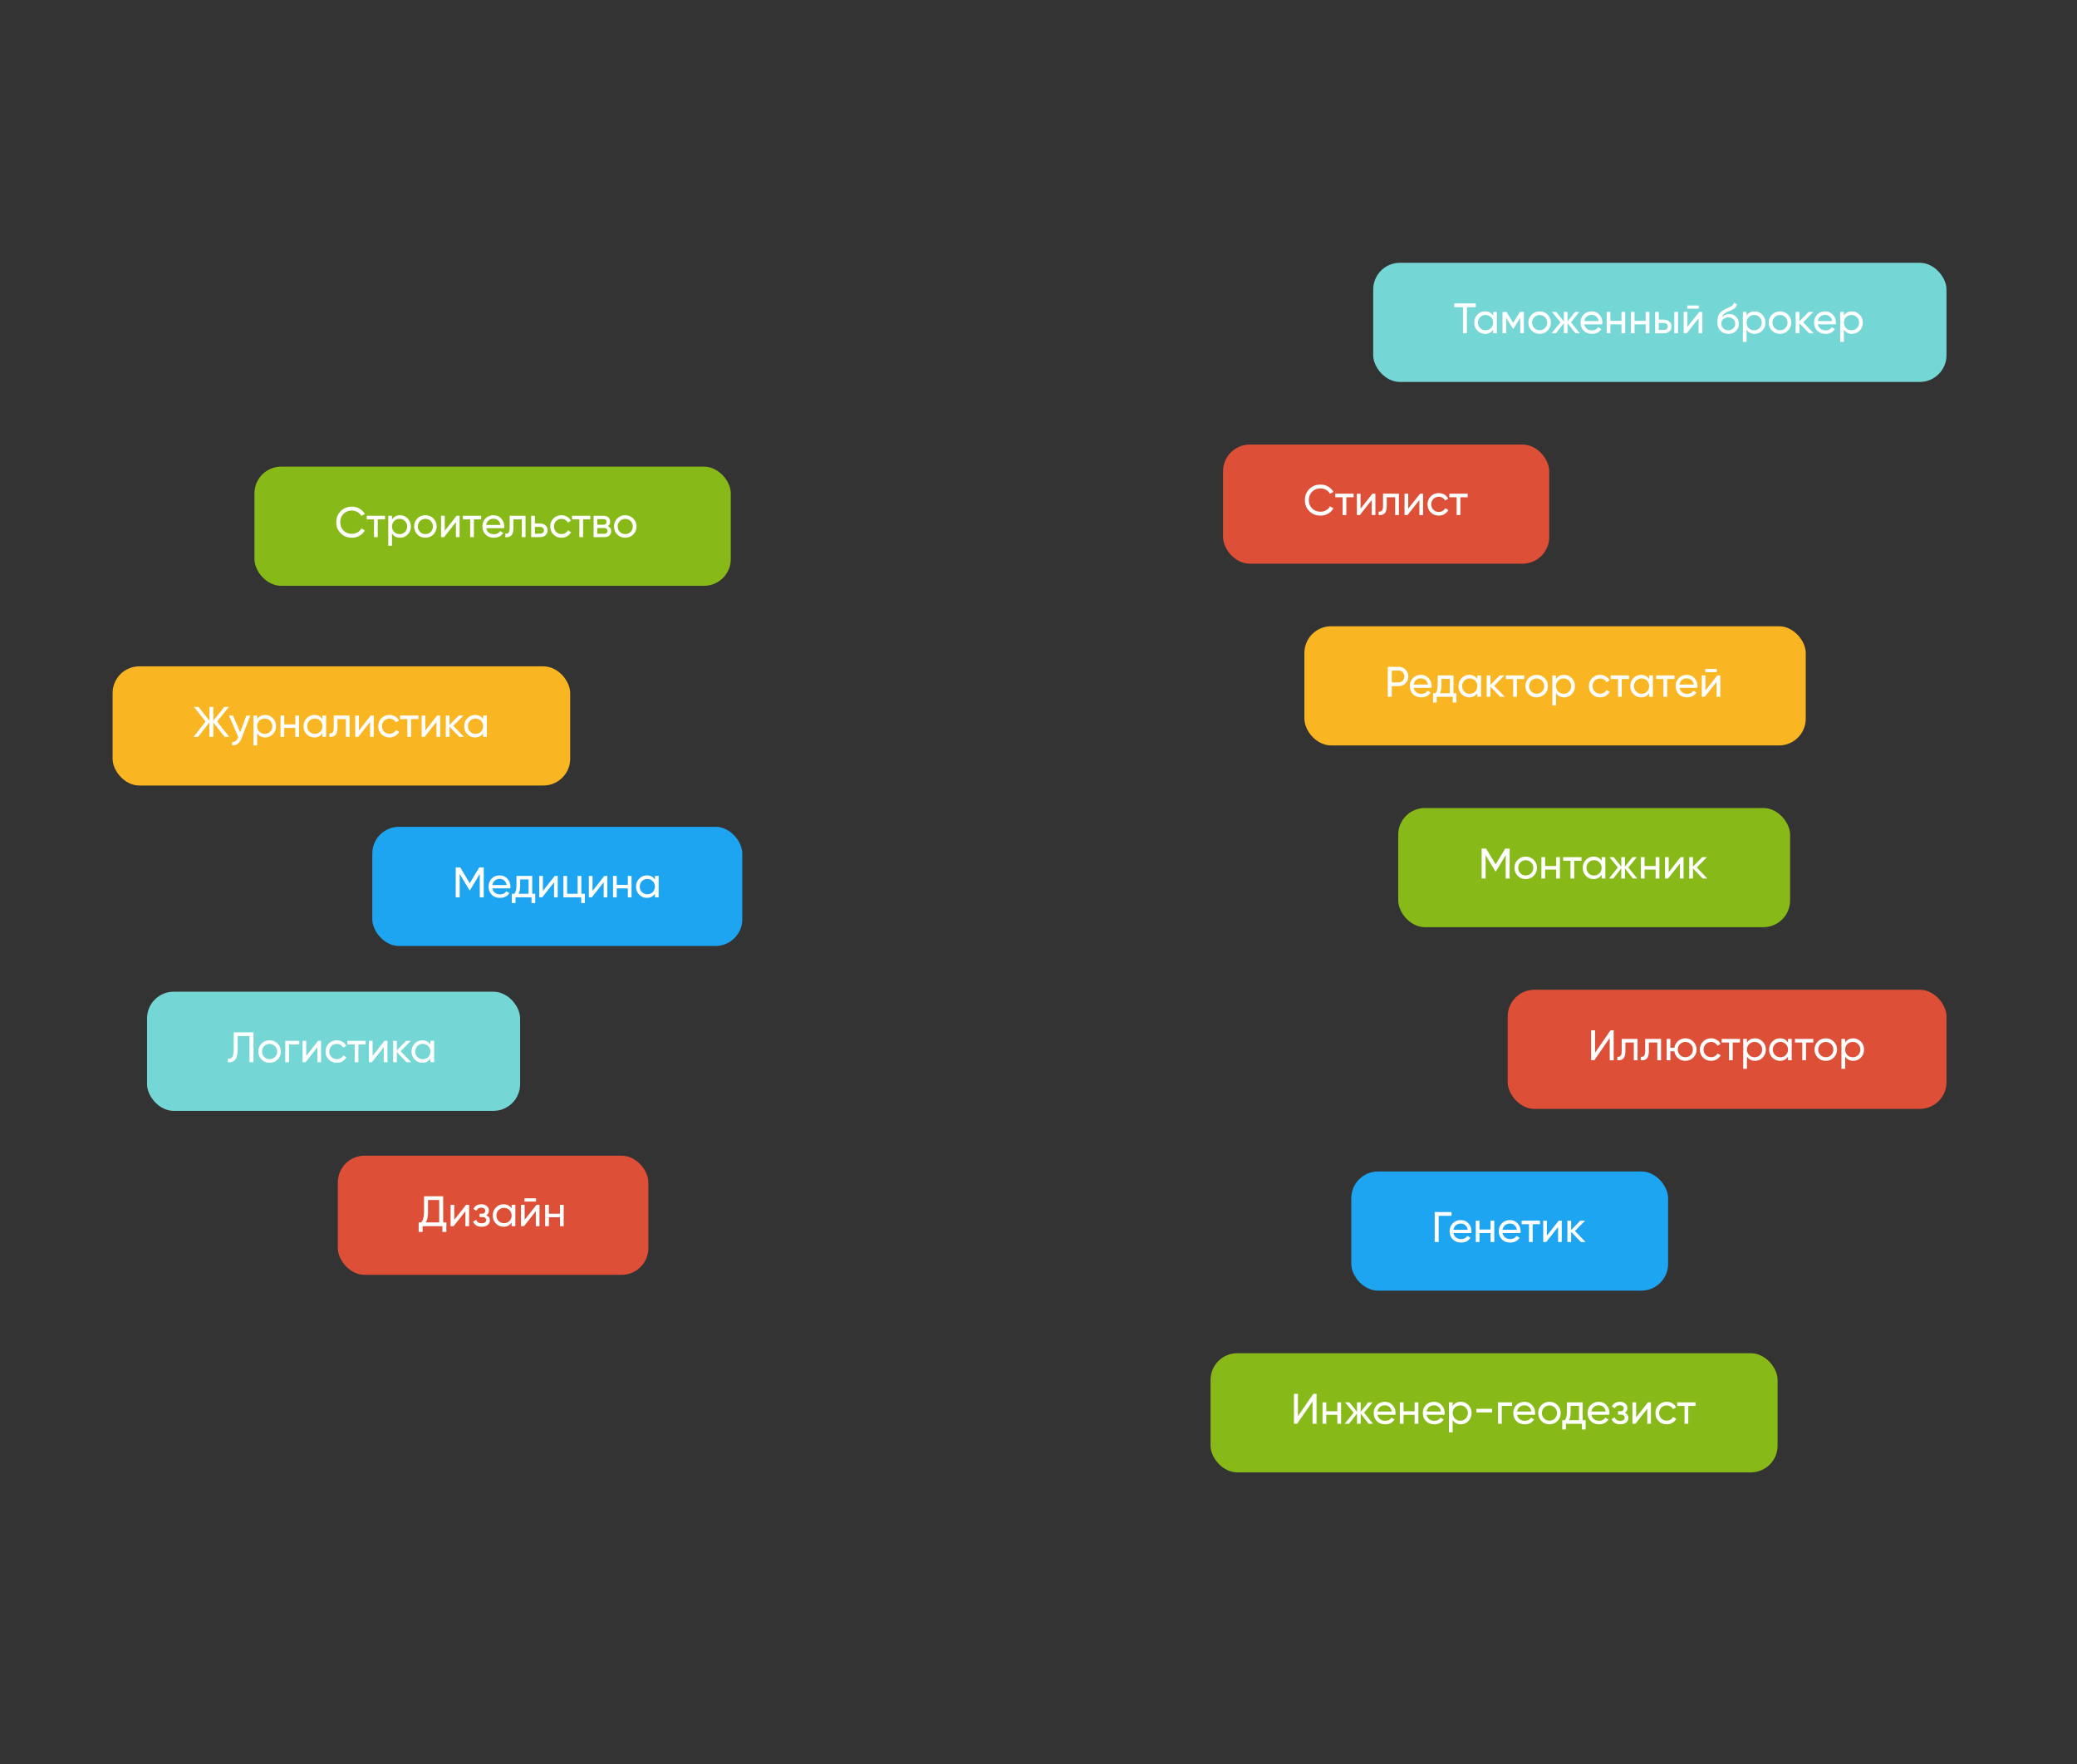 <svg width="664" height="564" viewBox="0 0 664 564" fill="none" xmlns="http://www.w3.org/2000/svg">
<rect x="0" y="0" width="664" height="564" fill="#333333" stroke="none"/>
<rect x="432" y="374.467" width="101.28" height="38.093" rx="8.547" fill="#1EA5F1"/>
<path d="M458.666 387.441H464.04V388.645H459.937V397.014H458.666V387.441ZM470.381 394.142H464.652C464.77 394.744 465.048 395.218 465.486 395.564C465.924 395.901 466.47 396.07 467.127 396.07C468.029 396.07 468.686 395.737 469.096 395.072L470.108 395.646C469.433 396.676 468.431 397.191 467.1 397.191C466.024 397.191 465.139 396.854 464.447 396.179C463.772 395.487 463.435 394.625 463.435 393.595C463.435 392.556 463.767 391.699 464.433 391.024C465.098 390.34 465.96 389.998 467.017 389.998C468.02 389.998 468.836 390.354 469.465 391.065C470.103 391.758 470.422 392.606 470.422 393.609C470.422 393.782 470.409 393.96 470.381 394.142ZM467.017 391.12C466.388 391.12 465.86 391.298 465.431 391.653C465.012 392.009 464.752 392.492 464.652 393.103H469.219C469.119 392.474 468.868 391.986 468.467 391.639C468.066 391.293 467.583 391.12 467.017 391.12ZM476.522 393.021V390.176H477.711V397.014H476.522V394.156H472.98V397.014H471.79V390.176H472.98V393.021H476.522ZM486.086 394.142H480.356C480.475 394.744 480.753 395.218 481.19 395.564C481.628 395.901 482.175 396.07 482.831 396.07C483.734 396.07 484.39 395.737 484.801 395.072L485.813 395.646C485.138 396.676 484.135 397.191 482.804 397.191C481.728 397.191 480.844 396.854 480.151 396.179C479.477 395.487 479.139 394.625 479.139 393.595C479.139 392.556 479.472 391.699 480.138 391.024C480.803 390.34 481.665 389.998 482.722 389.998C483.725 389.998 484.541 390.354 485.17 391.065C485.808 391.758 486.127 392.606 486.127 393.609C486.127 393.782 486.113 393.96 486.086 394.142ZM482.722 391.12C482.093 391.12 481.564 391.298 481.136 391.653C480.716 392.009 480.457 392.492 480.356 393.103H484.924C484.823 392.474 484.573 391.986 484.172 391.639C483.77 391.293 483.287 391.12 482.722 391.12ZM486.462 390.176H492.315V391.325H489.99V397.014H488.8V391.325H486.462V390.176ZM494.533 394.976L498.321 390.176H499.278V397.014H498.102V392.214L494.314 397.014H493.357V390.176H494.533V394.976ZM503.496 393.486L506.874 397.014H505.397L502.279 393.773V397.014H501.089V390.176H502.279V393.198L505.233 390.176H506.764L503.496 393.486Z" fill="white"/>
<rect x="417" y="200.187" width="160.28" height="38.093" rx="8.547" fill="#F9B622"/>
<path d="M443.666 213.161H447.139C448.014 213.161 448.748 213.457 449.341 214.05C449.933 214.643 450.23 215.372 450.23 216.238C450.23 217.104 449.933 217.833 449.341 218.426C448.748 219.018 448.014 219.315 447.139 219.315H444.937V222.733H443.666V213.161ZM444.937 218.125H447.139C447.677 218.125 448.115 217.947 448.452 217.592C448.798 217.218 448.972 216.767 448.972 216.238C448.972 215.691 448.798 215.24 448.452 214.884C448.105 214.529 447.668 214.351 447.139 214.351H444.937V218.125ZM457.652 219.862H451.922C452.04 220.463 452.319 220.938 452.756 221.284C453.194 221.621 453.741 221.79 454.397 221.79C455.3 221.79 455.956 221.457 456.366 220.792L457.378 221.366C456.704 222.396 455.701 222.911 454.37 222.911C453.294 222.911 452.41 222.574 451.717 221.899C451.042 221.206 450.705 220.345 450.705 219.315C450.705 218.275 451.038 217.419 451.703 216.744C452.369 216.06 453.23 215.718 454.288 215.718C455.291 215.718 456.106 216.074 456.735 216.785C457.374 217.478 457.693 218.326 457.693 219.328C457.693 219.502 457.679 219.679 457.652 219.862ZM454.288 216.84C453.659 216.84 453.13 217.017 452.701 217.373C452.282 217.729 452.022 218.212 451.922 218.822H456.489C456.389 218.193 456.138 217.706 455.737 217.359C455.336 217.013 454.853 216.84 454.288 216.84ZM464.673 215.896V221.598H465.617V224.566H464.441V222.733H459.313V224.566H458.137V221.598H458.971C459.409 220.997 459.627 220.153 459.627 219.069V215.896H464.673ZM460.325 221.598H463.497V217.004H460.803V219.069C460.803 220.071 460.644 220.915 460.325 221.598ZM472.293 217.072V215.896H473.483V222.733H472.293V221.557C471.71 222.46 470.849 222.911 469.709 222.911C468.743 222.911 467.927 222.565 467.261 221.872C466.587 221.17 466.249 220.318 466.249 219.315C466.249 218.321 466.587 217.473 467.261 216.771C467.936 216.069 468.752 215.718 469.709 215.718C470.849 215.718 471.71 216.17 472.293 217.072ZM469.859 221.763C470.552 221.763 471.131 221.53 471.596 221.065C472.061 220.582 472.293 219.999 472.293 219.315C472.293 218.622 472.061 218.043 471.596 217.578C471.131 217.104 470.552 216.867 469.859 216.867C469.176 216.867 468.601 217.104 468.136 217.578C467.671 218.043 467.439 218.622 467.439 219.315C467.439 219.999 467.671 220.582 468.136 221.065C468.601 221.53 469.176 221.763 469.859 221.763ZM477.692 219.205L481.07 222.733H479.593L476.475 219.493V222.733H475.286V215.896H476.475V218.918L479.429 215.896H480.961L477.692 219.205ZM481.411 215.896H487.263V217.045H484.939V222.733H483.749V217.045H481.411V215.896ZM493.81 221.872C493.117 222.565 492.264 222.911 491.253 222.911C490.241 222.911 489.388 222.565 488.695 221.872C488.003 221.179 487.656 220.327 487.656 219.315C487.656 218.303 488.003 217.45 488.695 216.758C489.388 216.065 490.241 215.718 491.253 215.718C492.264 215.718 493.117 216.065 493.81 216.758C494.512 217.46 494.863 218.312 494.863 219.315C494.863 220.318 494.512 221.17 493.81 221.872ZM491.253 221.749C491.936 221.749 492.511 221.516 492.976 221.051C493.441 220.587 493.673 220.008 493.673 219.315C493.673 218.622 493.441 218.043 492.976 217.578C492.511 217.113 491.936 216.881 491.253 216.881C490.578 216.881 490.008 217.113 489.543 217.578C489.078 218.043 488.846 218.622 488.846 219.315C488.846 220.008 489.078 220.587 489.543 221.051C490.008 221.516 490.578 221.749 491.253 221.749ZM500.039 215.718C500.997 215.718 501.813 216.069 502.487 216.771C503.162 217.473 503.499 218.321 503.499 219.315C503.499 220.318 503.162 221.17 502.487 221.872C501.822 222.565 501.006 222.911 500.039 222.911C498.909 222.911 498.047 222.46 497.455 221.557V225.468H496.265V215.896H497.455V217.072C498.047 216.17 498.909 215.718 500.039 215.718ZM499.889 221.763C500.573 221.763 501.147 221.53 501.612 221.065C502.077 220.582 502.309 219.999 502.309 219.315C502.309 218.622 502.077 218.043 501.612 217.578C501.147 217.104 500.573 216.867 499.889 216.867C499.196 216.867 498.617 217.104 498.152 217.578C497.687 218.043 497.455 218.622 497.455 219.315C497.455 219.999 497.687 220.582 498.152 221.065C498.617 221.53 499.196 221.763 499.889 221.763ZM511.551 222.911C510.521 222.911 509.664 222.569 508.98 221.886C508.296 221.193 507.955 220.336 507.955 219.315C507.955 218.294 508.296 217.441 508.98 216.758C509.664 216.065 510.521 215.718 511.551 215.718C512.226 215.718 512.832 215.882 513.37 216.211C513.908 216.53 514.309 216.963 514.573 217.51L513.575 218.084C513.402 217.719 513.133 217.428 512.768 217.209C512.413 216.99 512.007 216.881 511.551 216.881C510.867 216.881 510.293 217.113 509.828 217.578C509.372 218.052 509.144 218.631 509.144 219.315C509.144 219.989 509.372 220.564 509.828 221.038C510.293 221.503 510.867 221.735 511.551 221.735C512.007 221.735 512.417 221.63 512.782 221.421C513.146 221.202 513.424 220.91 513.616 220.546L514.628 221.134C514.327 221.681 513.903 222.114 513.356 222.433C512.809 222.752 512.207 222.911 511.551 222.911ZM514.93 215.896H520.783V217.045H518.458V222.733H517.268V217.045H514.93V215.896ZM527.219 217.072V215.896H528.409V222.733H527.219V221.557C526.636 222.46 525.775 222.911 524.635 222.911C523.669 222.911 522.853 222.565 522.187 221.872C521.513 221.17 521.175 220.318 521.175 219.315C521.175 218.321 521.513 217.473 522.187 216.771C522.862 216.069 523.678 215.718 524.635 215.718C525.775 215.718 526.636 216.17 527.219 217.072ZM524.785 221.763C525.478 221.763 526.057 221.53 526.522 221.065C526.987 220.582 527.219 219.999 527.219 219.315C527.219 218.622 526.987 218.043 526.522 217.578C526.057 217.104 525.478 216.867 524.785 216.867C524.102 216.867 523.527 217.104 523.062 217.578C522.597 218.043 522.365 218.622 522.365 219.315C522.365 219.999 522.597 220.582 523.062 221.065C523.527 221.53 524.102 221.763 524.785 221.763ZM529.446 215.896H535.299V217.045H532.974V222.733H531.784V217.045H529.446V215.896ZM542.638 219.862H536.908C537.027 220.463 537.305 220.938 537.743 221.284C538.18 221.621 538.727 221.79 539.383 221.79C540.286 221.79 540.942 221.457 541.353 220.792L542.365 221.366C541.69 222.396 540.687 222.911 539.356 222.911C538.28 222.911 537.396 222.574 536.703 221.899C536.029 221.206 535.691 220.345 535.691 219.315C535.691 218.275 536.024 217.419 536.69 216.744C537.355 216.06 538.217 215.718 539.274 215.718C540.277 215.718 541.093 216.074 541.722 216.785C542.36 217.478 542.679 218.326 542.679 219.328C542.679 219.502 542.665 219.679 542.638 219.862ZM539.274 216.84C538.645 216.84 538.116 217.017 537.688 217.373C537.268 217.729 537.009 218.212 536.908 218.822H541.476C541.375 218.193 541.125 217.706 540.724 217.359C540.322 217.013 539.839 216.84 539.274 216.84ZM548.86 214.87H545.168V213.831H548.86V214.87ZM545.223 220.696L549.011 215.896H549.968V222.733H548.792V217.934L545.004 222.733H544.047V215.896H545.223V220.696Z" fill="white"/>
<rect x="439" y="84" width="183.28" height="38.093" rx="8.547" fill="#75D6D6"/>
<path d="M464.886 96.974H471.792V98.178H468.961V106.547H467.703V98.178H464.886V96.974ZM477.347 100.885V99.709H478.537V106.547H477.347V105.371C476.764 106.273 475.902 106.724 474.762 106.724C473.796 106.724 472.98 106.378 472.315 105.685C471.64 104.983 471.303 104.131 471.303 103.128C471.303 102.134 471.64 101.286 472.315 100.585C472.989 99.882 473.805 99.532 474.762 99.532C475.902 99.532 476.764 99.983 477.347 100.885ZM474.913 105.576C475.606 105.576 476.185 105.343 476.65 104.878C477.114 104.395 477.347 103.812 477.347 103.128C477.347 102.435 477.114 101.856 476.65 101.391C476.185 100.917 475.606 100.68 474.913 100.68C474.229 100.68 473.655 100.917 473.19 101.391C472.725 101.856 472.492 102.435 472.492 103.128C472.492 103.812 472.725 104.395 473.19 104.878C473.655 105.343 474.229 105.576 474.913 105.576ZM485.905 99.709H487.177V106.547H486.014V101.583L483.84 105.083H483.689L481.515 101.583V106.547H480.339V99.709H481.611L483.758 103.169L485.905 99.709ZM494.763 105.685C494.071 106.378 493.218 106.724 492.206 106.724C491.194 106.724 490.342 106.378 489.649 105.685C488.956 104.992 488.61 104.14 488.61 103.128C488.61 102.116 488.956 101.264 489.649 100.571C490.342 99.878 491.194 99.532 492.206 99.532C493.218 99.532 494.071 99.878 494.763 100.571C495.465 101.273 495.816 102.125 495.816 103.128C495.816 104.131 495.465 104.983 494.763 105.685ZM492.206 105.562C492.89 105.562 493.464 105.33 493.929 104.865C494.394 104.4 494.627 103.821 494.627 103.128C494.627 102.435 494.394 101.856 493.929 101.391C493.464 100.926 492.89 100.694 492.206 100.694C491.532 100.694 490.962 100.926 490.497 101.391C490.032 101.856 489.8 102.435 489.8 103.128C489.8 103.821 490.032 104.4 490.497 104.865C490.962 105.33 491.532 105.562 492.206 105.562ZM502.21 103.019L505.081 106.547H503.687L501.129 103.306V106.547H499.953V103.306L497.396 106.547H496.015L498.873 103.019L496.152 99.709H497.533L499.953 102.731V99.709H501.129V102.731L503.55 99.709H504.945L502.21 103.019ZM512.236 103.675H506.506C506.625 104.277 506.903 104.751 507.34 105.097C507.778 105.434 508.325 105.603 508.981 105.603C509.884 105.603 510.54 105.27 510.951 104.605L511.963 105.179C511.288 106.209 510.285 106.724 508.954 106.724C507.878 106.724 506.994 106.387 506.301 105.713C505.627 105.02 505.289 104.158 505.289 103.128C505.289 102.089 505.622 101.232 506.288 100.557C506.953 99.873 507.815 99.532 508.872 99.532C509.875 99.532 510.691 99.887 511.32 100.598C511.958 101.291 512.277 102.139 512.277 103.142C512.277 103.315 512.263 103.493 512.236 103.675ZM508.872 100.653C508.243 100.653 507.714 100.831 507.286 101.186C506.866 101.542 506.607 102.025 506.506 102.636H511.074C510.973 102.007 510.723 101.519 510.322 101.173C509.92 100.826 509.437 100.653 508.872 100.653ZM518.376 102.554V99.709H519.566V106.547H518.376V103.689H514.834V106.547H513.645V99.709H514.834V102.554H518.376ZM526.108 102.554V99.709H527.298V106.547H526.108V103.689H522.566V106.547H521.377V99.709H522.566V102.554H526.108ZM530.299 102.171H531.994C532.678 102.171 533.243 102.376 533.69 102.786C534.146 103.187 534.374 103.711 534.374 104.359C534.374 105.006 534.146 105.535 533.69 105.945C533.234 106.346 532.669 106.547 531.994 106.547H529.109V99.709H530.299V102.171ZM535.262 106.547V99.709H536.452V106.547H535.262ZM530.299 105.439H531.994C532.341 105.439 532.628 105.339 532.856 105.138C533.084 104.938 533.198 104.678 533.198 104.359C533.198 104.04 533.079 103.78 532.842 103.579C532.614 103.37 532.332 103.265 531.994 103.265H530.299V105.439ZM543.083 98.684H539.391V97.644H543.083V98.684ZM539.446 104.509L543.234 99.709H544.191V106.547H543.015V101.747L539.227 106.547H538.27V99.709H539.446V104.509ZM552.525 106.724C551.513 106.724 550.679 106.392 550.022 105.726C549.366 105.052 549.038 104.195 549.038 103.155C549.038 101.979 549.206 101.081 549.544 100.461C549.89 99.832 550.592 99.263 551.65 98.752C551.704 98.725 551.768 98.693 551.841 98.656C551.923 98.62 552.019 98.579 552.128 98.533C552.247 98.479 552.347 98.433 552.429 98.397L553.168 98.068C553.897 97.704 554.284 97.266 554.33 96.756L555.287 97.303C555.223 97.622 555.118 97.877 554.973 98.068C554.963 98.087 554.936 98.128 554.891 98.191C554.845 98.246 554.813 98.287 554.795 98.314C554.777 98.333 554.745 98.365 554.699 98.41C554.663 98.447 554.622 98.483 554.576 98.52C554.54 98.556 554.489 98.593 554.426 98.629C554.088 98.839 553.847 98.975 553.701 99.039C553.646 99.067 553.587 99.094 553.523 99.121C553.468 99.149 553.423 99.171 553.386 99.19C553.35 99.208 553.322 99.222 553.304 99.231L552.853 99.422L552.415 99.6C551.805 99.864 551.353 100.133 551.062 100.407C550.77 100.68 550.56 101.027 550.433 101.446C550.715 101.1 551.071 100.835 551.499 100.653C551.937 100.471 552.383 100.379 552.839 100.379C553.705 100.379 554.43 100.671 555.014 101.255C555.615 101.847 555.916 102.599 555.916 103.511C555.916 104.441 555.597 105.211 554.959 105.822C554.312 106.424 553.5 106.724 552.525 106.724ZM554.726 103.511C554.726 102.9 554.526 102.403 554.125 102.02C553.733 101.628 553.213 101.432 552.566 101.432C551.991 101.432 551.463 101.619 550.98 101.993C550.515 102.367 550.282 102.85 550.282 103.443C550.282 104.062 550.496 104.573 550.925 104.974C551.353 105.375 551.887 105.576 552.525 105.576C553.172 105.576 553.696 105.38 554.097 104.988C554.517 104.596 554.726 104.103 554.726 103.511ZM560.954 99.532C561.911 99.532 562.727 99.882 563.401 100.585C564.076 101.286 564.413 102.134 564.413 103.128C564.413 104.131 564.076 104.983 563.401 105.685C562.736 106.378 561.92 106.724 560.954 106.724C559.823 106.724 558.962 106.273 558.369 105.371V109.282H557.179V99.709H558.369V100.885C558.962 99.983 559.823 99.532 560.954 99.532ZM560.803 105.576C561.487 105.576 562.061 105.343 562.526 104.878C562.991 104.395 563.224 103.812 563.224 103.128C563.224 102.435 562.991 101.856 562.526 101.391C562.061 100.917 561.487 100.68 560.803 100.68C560.11 100.68 559.532 100.917 559.067 101.391C558.602 101.856 558.369 102.435 558.369 103.128C558.369 103.812 558.602 104.395 559.067 104.878C559.532 105.343 560.11 105.576 560.803 105.576ZM571.604 105.685C570.911 106.378 570.058 106.724 569.047 106.724C568.035 106.724 567.182 106.378 566.489 105.685C565.797 104.992 565.45 104.14 565.45 103.128C565.45 102.116 565.797 101.264 566.489 100.571C567.182 99.878 568.035 99.532 569.047 99.532C570.058 99.532 570.911 99.878 571.604 100.571C572.306 101.273 572.657 102.125 572.657 103.128C572.657 104.131 572.306 104.983 571.604 105.685ZM569.047 105.562C569.73 105.562 570.305 105.33 570.77 104.865C571.235 104.4 571.467 103.821 571.467 103.128C571.467 102.435 571.235 101.856 570.77 101.391C570.305 100.926 569.73 100.694 569.047 100.694C568.372 100.694 567.802 100.926 567.337 101.391C566.872 101.856 566.64 102.435 566.64 103.128C566.64 103.821 566.872 104.4 567.337 104.865C567.802 105.33 568.372 105.562 569.047 105.562ZM576.466 103.019L579.844 106.547H578.367L575.249 103.306V106.547H574.059V99.709H575.249V102.731L578.203 99.709H579.734L576.466 103.019ZM586.886 103.675H581.157C581.275 104.277 581.553 104.751 581.991 105.097C582.428 105.434 582.975 105.603 583.632 105.603C584.534 105.603 585.191 105.27 585.601 104.605L586.613 105.179C585.938 106.209 584.935 106.724 583.604 106.724C582.529 106.724 581.644 106.387 580.951 105.713C580.277 105.02 579.939 104.158 579.939 103.128C579.939 102.089 580.272 101.232 580.938 100.557C581.603 99.873 582.465 99.532 583.522 99.532C584.525 99.532 585.341 99.887 585.97 100.598C586.608 101.291 586.927 102.139 586.927 103.142C586.927 103.315 586.914 103.493 586.886 103.675ZM583.522 100.653C582.893 100.653 582.364 100.831 581.936 101.186C581.517 101.542 581.257 102.025 581.157 102.636H585.724C585.624 102.007 585.373 101.519 584.972 101.173C584.571 100.826 584.087 100.653 583.522 100.653ZM592.069 99.532C593.026 99.532 593.842 99.882 594.517 100.585C595.191 101.286 595.529 102.134 595.529 103.128C595.529 104.131 595.191 104.983 594.517 105.685C593.851 106.378 593.035 106.724 592.069 106.724C590.939 106.724 590.077 106.273 589.485 105.371V109.282H588.295V99.709H589.485V100.885C590.077 99.983 590.939 99.532 592.069 99.532ZM591.919 105.576C592.602 105.576 593.177 105.343 593.642 104.878C594.107 104.395 594.339 103.812 594.339 103.128C594.339 102.435 594.107 101.856 593.642 101.391C593.177 100.917 592.602 100.68 591.919 100.68C591.226 100.68 590.647 100.917 590.182 101.391C589.717 101.856 589.485 102.435 589.485 103.128C589.485 103.812 589.717 104.395 590.182 104.878C590.647 105.343 591.226 105.576 591.919 105.576Z" fill="white"/>
<rect x="119.024" y="264.287" width="118.28" height="38.093" rx="8.547" fill="#1EA5F1"/>
<path d="M153.211 277.262H154.647V286.834H153.389V279.354L150.257 284.564H150.093L146.962 279.367V286.834H145.69V277.262H147.126L150.175 282.321L153.211 277.262ZM163.135 283.962H157.405C157.523 284.564 157.801 285.038 158.239 285.384C158.677 285.722 159.224 285.89 159.88 285.89C160.783 285.89 161.439 285.558 161.849 284.892L162.861 285.466C162.186 286.497 161.184 287.012 159.853 287.012C158.777 287.012 157.893 286.674 157.2 286C156.525 285.307 156.188 284.445 156.188 283.415C156.188 282.376 156.521 281.519 157.186 280.844C157.852 280.161 158.713 279.819 159.771 279.819C160.773 279.819 161.589 280.174 162.218 280.885C162.857 281.578 163.176 282.426 163.176 283.429C163.176 283.602 163.162 283.78 163.135 283.962ZM159.771 280.94C159.142 280.94 158.613 281.118 158.184 281.473C157.765 281.829 157.505 282.312 157.405 282.923H161.972C161.872 282.294 161.621 281.806 161.22 281.46C160.819 281.113 160.336 280.94 159.771 280.94ZM170.156 279.997V285.699H171.1V288.666H169.924V286.834H164.796V288.666H163.62V285.699H164.454C164.891 285.097 165.11 284.254 165.11 283.169V279.997H170.156ZM165.808 285.699H168.98V281.104H166.286V283.169C166.286 284.172 166.127 285.015 165.808 285.699ZM173.558 284.796L177.346 279.997H178.303V286.834H177.127V282.034L173.339 286.834H172.382V279.997H173.558V284.796ZM185.858 279.997V285.699H186.979V288.666H185.803V286.834H180.114V279.997H181.304V285.699H184.668V279.997H185.858ZM189.423 284.796L193.211 279.997H194.168V286.834H192.992V282.034L189.204 286.834H188.247V279.997H189.423V284.796ZM200.711 282.841V279.997H201.9V286.834H200.711V283.976H197.169V286.834H195.979V279.997H197.169V282.841H200.711ZM209.373 281.173V279.997H210.562V286.834H209.373V285.658C208.789 286.56 207.928 287.012 206.788 287.012C205.822 287.012 205.006 286.665 204.34 285.972C203.666 285.27 203.328 284.418 203.328 283.415C203.328 282.422 203.666 281.574 204.34 280.872C205.015 280.17 205.831 279.819 206.788 279.819C207.928 279.819 208.789 280.27 209.373 281.173ZM206.938 285.863C207.631 285.863 208.21 285.631 208.675 285.166C209.14 284.682 209.373 284.099 209.373 283.415C209.373 282.722 209.14 282.143 208.675 281.679C208.21 281.204 207.631 280.967 206.938 280.967C206.255 280.967 205.68 281.204 205.215 281.679C204.75 282.143 204.518 282.722 204.518 283.415C204.518 284.099 204.75 284.682 205.215 285.166C205.68 285.631 206.255 285.863 206.938 285.863Z" fill="white"/>
<rect x="108" y="369.412" width="99.28" height="38.093" rx="8.547" fill="#DD4F37"/>
<path d="M141.681 382.386V390.755H142.706V393.791H141.435V391.958H135.117V393.791H133.845V390.755H134.679C135.272 390.008 135.568 388.886 135.568 387.391V382.386H141.681ZM136.115 390.755H140.409V383.576H136.84V387.418C136.84 388.859 136.598 389.971 136.115 390.755ZM145.227 389.921L149.015 385.121H149.972V391.958H148.796V387.159L145.008 391.958H144.051V385.121H145.227V389.921ZM155.475 388.458C156.232 388.777 156.61 389.319 156.61 390.085C156.61 390.678 156.378 391.17 155.913 391.562C155.448 391.945 154.805 392.136 153.985 392.136C152.617 392.136 151.701 391.589 151.236 390.495L152.234 389.907C152.49 390.655 153.078 391.029 153.998 391.029C154.445 391.029 154.796 390.933 155.051 390.741C155.307 390.55 155.434 390.295 155.434 389.976C155.434 389.702 155.329 389.479 155.12 389.306C154.919 389.132 154.646 389.046 154.299 389.046H153.301V387.965H154.039C154.386 387.965 154.655 387.883 154.846 387.719C155.038 387.546 155.133 387.314 155.133 387.022C155.133 386.721 155.019 386.484 154.791 386.311C154.564 386.128 154.258 386.037 153.875 386.037C153.109 386.037 152.59 386.361 152.316 387.008L151.345 386.448C151.829 385.445 152.672 384.943 153.875 384.943C154.605 384.943 155.188 385.135 155.626 385.518C156.072 385.891 156.296 386.361 156.296 386.926C156.296 387.619 156.022 388.13 155.475 388.458ZM163.561 386.297V385.121H164.75V391.958H163.561V390.782C162.977 391.685 162.116 392.136 160.976 392.136C160.01 392.136 159.194 391.79 158.528 391.097C157.854 390.395 157.516 389.543 157.516 388.54C157.516 387.546 157.854 386.698 158.528 385.996C159.203 385.294 160.019 384.943 160.976 384.943C162.116 384.943 162.977 385.395 163.561 386.297ZM161.126 390.988C161.819 390.988 162.398 390.755 162.863 390.29C163.328 389.807 163.561 389.224 163.561 388.54C163.561 387.847 163.328 387.268 162.863 386.803C162.398 386.329 161.819 386.092 161.126 386.092C160.443 386.092 159.868 386.329 159.403 386.803C158.939 387.268 158.706 387.847 158.706 388.54C158.706 389.224 158.939 389.807 159.403 390.29C159.868 390.755 160.443 390.988 161.126 390.988ZM171.366 384.095H167.674V383.056H171.366V384.095ZM167.729 389.921L171.517 385.121H172.474V391.958H171.298V387.159L167.51 391.958H166.553V385.121H167.729V389.921ZM179.016 387.965V385.121H180.206V391.958H179.016V389.1H175.475V391.958H174.285V385.121H175.475V387.965H179.016Z" fill="white"/>
<rect x="81.344" y="149.163" width="152.28" height="38.093" rx="8.547" fill="#87BA19"/>
<path d="M112.509 171.887C111.05 171.887 109.852 171.409 108.913 170.451C107.974 169.503 107.504 168.327 107.504 166.923C107.504 165.519 107.974 164.343 108.913 163.395C109.852 162.438 111.05 161.959 112.509 161.959C113.375 161.959 114.177 162.169 114.916 162.588C115.654 163.008 116.228 163.573 116.639 164.284L115.531 164.927C115.258 164.398 114.847 163.979 114.3 163.669C113.762 163.35 113.165 163.19 112.509 163.19C111.397 163.19 110.494 163.546 109.801 164.257C109.109 164.959 108.762 165.847 108.762 166.923C108.762 167.99 109.109 168.874 109.801 169.576C110.494 170.287 111.397 170.643 112.509 170.643C113.165 170.643 113.762 170.488 114.3 170.178C114.847 169.859 115.258 169.439 115.531 168.92L116.639 169.549C116.238 170.26 115.668 170.83 114.929 171.258C114.2 171.677 113.393 171.887 112.509 171.887ZM117.23 164.872H123.083V166.021H120.758V171.709H119.569V166.021H117.23V164.872ZM127.9 164.694C128.857 164.694 129.673 165.045 130.348 165.747C131.022 166.449 131.36 167.297 131.36 168.291C131.36 169.293 131.022 170.146 130.348 170.848C129.682 171.541 128.866 171.887 127.9 171.887C126.769 171.887 125.908 171.436 125.315 170.533V174.444H124.126V164.872H125.315V166.048C125.908 165.145 126.769 164.694 127.9 164.694ZM127.749 170.738C128.433 170.738 129.008 170.506 129.472 170.041C129.937 169.558 130.17 168.974 130.17 168.291C130.17 167.598 129.937 167.019 129.472 166.554C129.008 166.08 128.433 165.843 127.749 165.843C127.057 165.843 126.478 166.08 126.013 166.554C125.548 167.019 125.315 167.598 125.315 168.291C125.315 168.974 125.548 169.558 126.013 170.041C126.478 170.506 127.057 170.738 127.749 170.738ZM138.55 170.848C137.857 171.541 137.005 171.887 135.993 171.887C134.981 171.887 134.128 171.541 133.436 170.848C132.743 170.155 132.396 169.303 132.396 168.291C132.396 167.279 132.743 166.426 133.436 165.733C134.128 165.041 134.981 164.694 135.993 164.694C137.005 164.694 137.857 165.041 138.55 165.733C139.252 166.435 139.603 167.288 139.603 168.291C139.603 169.293 139.252 170.146 138.55 170.848ZM135.993 170.725C136.677 170.725 137.251 170.492 137.716 170.027C138.181 169.562 138.413 168.984 138.413 168.291C138.413 167.598 138.181 167.019 137.716 166.554C137.251 166.089 136.677 165.857 135.993 165.857C135.318 165.857 134.748 166.089 134.283 166.554C133.818 167.019 133.586 167.598 133.586 168.291C133.586 168.984 133.818 169.562 134.283 170.027C134.748 170.492 135.318 170.725 135.993 170.725ZM142.181 169.672L145.969 164.872H146.927V171.709H145.751V166.91L141.963 171.709H141.005V164.872H142.181V169.672ZM147.972 164.872H153.825V166.021H151.5V171.709H150.31V166.021H147.972V164.872ZM161.164 168.838H155.434C155.553 169.439 155.831 169.913 156.268 170.26C156.706 170.597 157.253 170.766 157.909 170.766C158.812 170.766 159.468 170.433 159.878 169.768L160.89 170.342C160.216 171.372 159.213 171.887 157.882 171.887C156.806 171.887 155.922 171.55 155.229 170.875C154.554 170.182 154.217 169.321 154.217 168.291C154.217 167.251 154.55 166.394 155.215 165.72C155.881 165.036 156.742 164.694 157.8 164.694C158.803 164.694 159.619 165.05 160.248 165.761C160.886 166.454 161.205 167.302 161.205 168.304C161.205 168.478 161.191 168.655 161.164 168.838ZM157.8 165.816C157.171 165.816 156.642 165.993 156.214 166.349C155.794 166.704 155.534 167.188 155.434 167.798H160.002C159.901 167.169 159.651 166.682 159.249 166.335C158.848 165.989 158.365 165.816 157.8 165.816ZM162.934 164.872H168.008V171.709H166.818V166.021H164.124V168.81C164.124 169.904 163.905 170.684 163.468 171.149C163.03 171.605 162.387 171.791 161.54 171.709V170.588C162.014 170.652 162.365 170.547 162.593 170.274C162.821 169.991 162.934 169.494 162.934 168.783V164.872ZM171 167.333H172.696C173.38 167.333 173.945 167.539 174.392 167.949C174.847 168.35 175.075 168.874 175.075 169.521C175.075 170.169 174.847 170.697 174.392 171.108C173.936 171.509 173.371 171.709 172.696 171.709H169.811V164.872H171V167.333ZM171 170.602H172.696C173.042 170.602 173.329 170.501 173.557 170.301C173.785 170.1 173.899 169.84 173.899 169.521C173.899 169.202 173.781 168.942 173.544 168.742C173.316 168.532 173.033 168.427 172.696 168.427H171V170.602ZM179.501 171.887C178.471 171.887 177.614 171.545 176.93 170.862C176.246 170.169 175.904 169.312 175.904 168.291C175.904 167.27 176.246 166.417 176.93 165.733C177.614 165.041 178.471 164.694 179.501 164.694C180.175 164.694 180.782 164.858 181.32 165.186C181.857 165.506 182.259 165.939 182.523 166.486L181.525 167.06C181.352 166.695 181.083 166.404 180.718 166.185C180.362 165.966 179.957 165.857 179.501 165.857C178.817 165.857 178.243 166.089 177.778 166.554C177.322 167.028 177.094 167.607 177.094 168.291C177.094 168.965 177.322 169.54 177.778 170.014C178.243 170.479 178.817 170.711 179.501 170.711C179.957 170.711 180.367 170.606 180.732 170.397C181.096 170.178 181.374 169.886 181.566 169.521L182.578 170.109C182.277 170.656 181.853 171.089 181.306 171.409C180.759 171.728 180.157 171.887 179.501 171.887ZM182.88 164.872H188.733V166.021H186.408V171.709H185.218V166.021H182.88V164.872ZM194.329 168.195C195.031 168.487 195.382 169.015 195.382 169.781C195.382 170.365 195.19 170.834 194.807 171.19C194.425 171.536 193.887 171.709 193.194 171.709H189.775V164.872H192.92C193.595 164.872 194.119 165.041 194.493 165.378C194.876 165.715 195.067 166.167 195.067 166.732C195.067 167.388 194.821 167.876 194.329 168.195ZM192.866 165.939H190.937V167.73H192.866C193.558 167.73 193.905 167.425 193.905 166.814C193.905 166.23 193.558 165.939 192.866 165.939ZM190.937 170.629H193.125C193.472 170.629 193.736 170.547 193.919 170.383C194.11 170.219 194.206 169.986 194.206 169.685C194.206 169.403 194.11 169.184 193.919 169.029C193.736 168.865 193.472 168.783 193.125 168.783H190.937V170.629ZM202.437 170.848C201.744 171.541 200.891 171.887 199.879 171.887C198.868 171.887 198.015 171.541 197.322 170.848C196.629 170.155 196.283 169.303 196.283 168.291C196.283 167.279 196.629 166.426 197.322 165.733C198.015 165.041 198.868 164.694 199.879 164.694C200.891 164.694 201.744 165.041 202.437 165.733C203.139 166.435 203.49 167.288 203.49 168.291C203.49 169.293 203.139 170.146 202.437 170.848ZM199.879 170.725C200.563 170.725 201.138 170.492 201.602 170.027C202.067 169.562 202.3 168.984 202.3 168.291C202.3 167.598 202.067 167.019 201.602 166.554C201.138 166.089 200.563 165.857 199.879 165.857C199.205 165.857 198.635 166.089 198.17 166.554C197.705 167.019 197.473 167.598 197.473 168.291C197.473 168.984 197.705 169.562 198.17 170.027C198.635 170.492 199.205 170.725 199.879 170.725Z" fill="white"/>
<rect x="36" y="213" width="146.28" height="38.093" rx="8.547" fill="#F9B622"/>
<path d="M69.435 230.651L73.277 235.547H71.828L68.204 230.952V235.547H66.946V230.952L63.322 235.547H61.886L65.715 230.651L62.023 225.974H63.459L66.946 230.364V225.974H68.204V230.364L71.691 225.974H73.141L69.435 230.651ZM76.791 234.07L78.76 228.709H80.031L77.242 235.971C76.95 236.746 76.54 237.334 76.011 237.735C75.482 238.145 74.881 238.327 74.206 238.282V237.174C75.036 237.238 75.651 236.782 76.052 235.807L76.162 235.56L73.194 228.709H74.452L76.791 234.07ZM84.799 228.532C85.756 228.532 86.572 228.883 87.247 229.585C87.922 230.287 88.259 231.134 88.259 232.128C88.259 233.131 87.922 233.983 87.247 234.685C86.581 235.378 85.766 235.725 84.799 235.725C83.669 235.725 82.807 235.273 82.215 234.371V238.282H81.025V228.709H82.215V229.885C82.807 228.983 83.669 228.532 84.799 228.532ZM84.649 234.576C85.332 234.576 85.907 234.343 86.372 233.878C86.837 233.395 87.069 232.812 87.069 232.128C87.069 231.435 86.837 230.856 86.372 230.391C85.907 229.917 85.332 229.68 84.649 229.68C83.956 229.68 83.377 229.917 82.912 230.391C82.447 230.856 82.215 231.435 82.215 232.128C82.215 232.812 82.447 233.395 82.912 233.878C83.377 234.343 83.956 234.576 84.649 234.576ZM94.41 231.554V228.709H95.6V235.547H94.41V232.689H90.868V235.547H89.678V228.709H90.868V231.554H94.41ZM103.072 229.885V228.709H104.262V235.547H103.072V234.371C102.488 235.273 101.627 235.725 100.487 235.725C99.521 235.725 98.705 235.378 98.04 234.685C97.365 233.983 97.028 233.131 97.028 232.128C97.028 231.134 97.365 230.287 98.04 229.585C98.714 228.883 99.53 228.532 100.487 228.532C101.627 228.532 102.488 228.983 103.072 229.885ZM100.638 234.576C101.331 234.576 101.91 234.343 102.375 233.878C102.839 233.395 103.072 232.812 103.072 232.128C103.072 231.435 102.839 230.856 102.375 230.391C101.91 229.917 101.331 229.68 100.638 229.68C99.954 229.68 99.38 229.917 98.915 230.391C98.45 230.856 98.217 231.435 98.217 232.128C98.217 232.812 98.45 233.395 98.915 233.878C99.38 234.343 99.954 234.576 100.638 234.576ZM106.693 228.709H111.766V235.547H110.577V229.858H107.883V232.648C107.883 233.742 107.664 234.521 107.226 234.986C106.789 235.442 106.146 235.629 105.298 235.547V234.425C105.772 234.489 106.123 234.384 106.351 234.111C106.579 233.828 106.693 233.331 106.693 232.62V228.709ZM114.745 233.509L118.533 228.709H119.49V235.547H118.314V230.747L114.526 235.547H113.569V228.709H114.745V233.509ZM124.515 235.725C123.485 235.725 122.628 235.383 121.944 234.699C121.26 234.006 120.918 233.149 120.918 232.128C120.918 231.107 121.26 230.255 121.944 229.571C122.628 228.878 123.485 228.532 124.515 228.532C125.19 228.532 125.796 228.696 126.334 229.024C126.871 229.343 127.273 229.776 127.537 230.323L126.539 230.897C126.366 230.533 126.097 230.241 125.732 230.022C125.376 229.803 124.971 229.694 124.515 229.694C123.831 229.694 123.257 229.926 122.792 230.391C122.336 230.865 122.108 231.444 122.108 232.128C122.108 232.803 122.336 233.377 122.792 233.851C123.257 234.316 123.831 234.548 124.515 234.548C124.971 234.548 125.381 234.444 125.746 234.234C126.11 234.015 126.388 233.723 126.58 233.359L127.592 233.947C127.291 234.494 126.867 234.927 126.32 235.246C125.773 235.565 125.171 235.725 124.515 235.725ZM127.894 228.709H133.747V229.858H131.422V235.547H130.232V229.858H127.894V228.709ZM135.965 233.509L139.753 228.709H140.71V235.547H139.534V230.747L135.746 235.547H134.789V228.709H135.965V233.509ZM144.928 232.019L148.306 235.547H146.829L143.711 232.306V235.547H142.521V228.709H143.711V231.732L146.665 228.709H148.196L144.928 232.019ZM154.446 229.885V228.709H155.635V235.547H154.446V234.371C153.862 235.273 153.001 235.725 151.861 235.725C150.895 235.725 150.079 235.378 149.413 234.685C148.739 233.983 148.401 233.131 148.401 232.128C148.401 231.134 148.739 230.287 149.413 229.585C150.088 228.883 150.904 228.532 151.861 228.532C153.001 228.532 153.862 228.983 154.446 229.885ZM152.012 234.576C152.704 234.576 153.283 234.343 153.748 233.878C154.213 233.395 154.446 232.812 154.446 232.128C154.446 231.435 154.213 230.856 153.748 230.391C153.283 229.917 152.704 229.68 152.012 229.68C151.328 229.68 150.754 229.917 150.289 230.391C149.824 230.856 149.591 231.435 149.591 232.128C149.591 232.812 149.824 233.395 150.289 233.878C150.754 234.343 151.328 234.576 152.012 234.576Z" fill="white"/>
<rect x="47" y="317" width="119.28" height="38.093" rx="8.547" fill="#75D6D6"/>
<path d="M72.832 339.547V338.398C73.479 338.489 73.953 338.307 74.254 337.851C74.564 337.395 74.719 336.579 74.719 335.403V329.974H81.036V339.547H79.765V331.178H75.99V335.403C75.99 336.251 75.908 336.967 75.744 337.55C75.589 338.134 75.361 338.571 75.061 338.863C74.769 339.155 74.441 339.355 74.076 339.465C73.72 339.565 73.306 339.592 72.832 339.547ZM88.742 338.685C88.049 339.378 87.196 339.724 86.184 339.724C85.172 339.724 84.32 339.378 83.627 338.685C82.934 337.992 82.588 337.14 82.588 336.128C82.588 335.116 82.934 334.264 83.627 333.571C84.32 332.878 85.172 332.532 86.184 332.532C87.196 332.532 88.049 332.878 88.742 333.571C89.444 334.273 89.794 335.125 89.794 336.128C89.794 337.131 89.444 337.983 88.742 338.685ZM86.184 338.562C86.868 338.562 87.442 338.33 87.907 337.865C88.372 337.4 88.605 336.821 88.605 336.128C88.605 335.435 88.372 334.856 87.907 334.391C87.442 333.926 86.868 333.694 86.184 333.694C85.51 333.694 84.94 333.926 84.475 334.391C84.01 334.856 83.778 335.435 83.778 336.128C83.778 336.821 84.01 337.4 84.475 337.865C84.94 338.33 85.51 338.562 86.184 338.562ZM91.197 332.709H95.682V333.858H92.387V339.547H91.197V332.709ZM97.902 337.509L101.69 332.709H102.647V339.547H101.471V334.747L97.683 339.547H96.726V332.709H97.902V337.509ZM107.671 339.724C106.641 339.724 105.784 339.383 105.1 338.699C104.417 338.006 104.075 337.149 104.075 336.128C104.075 335.107 104.417 334.255 105.1 333.571C105.784 332.878 106.641 332.532 107.671 332.532C108.346 332.532 108.952 332.696 109.49 333.024C110.028 333.343 110.429 333.776 110.693 334.323L109.695 334.897C109.522 334.533 109.253 334.241 108.888 334.022C108.533 333.803 108.127 333.694 107.671 333.694C106.988 333.694 106.413 333.926 105.948 334.391C105.492 334.865 105.265 335.444 105.265 336.128C105.265 336.803 105.492 337.377 105.948 337.851C106.413 338.316 106.988 338.548 107.671 338.548C108.127 338.548 108.537 338.444 108.902 338.234C109.267 338.015 109.545 337.723 109.736 337.359L110.748 337.947C110.447 338.494 110.023 338.927 109.476 339.246C108.929 339.565 108.328 339.724 107.671 339.724ZM111.05 332.709H116.903V333.858H114.578V339.547H113.389V333.858H111.05V332.709ZM119.122 337.509L122.909 332.709H123.867V339.547H122.691V334.747L118.903 339.547H117.946V332.709H119.122V337.509ZM128.084 336.019L131.462 339.547H129.985L126.867 336.306V339.547H125.678V332.709H126.867V335.731L129.821 332.709H131.353L128.084 336.019ZM137.602 333.885V332.709H138.792V339.547H137.602V338.371C137.019 339.273 136.157 339.724 135.018 339.724C134.051 339.724 133.235 339.378 132.57 338.685C131.895 337.983 131.558 337.131 131.558 336.128C131.558 335.134 131.895 334.286 132.57 333.585C133.244 332.883 134.06 332.532 135.018 332.532C136.157 332.532 137.019 332.983 137.602 333.885ZM135.168 338.576C135.861 338.576 136.44 338.343 136.905 337.878C137.37 337.395 137.602 336.812 137.602 336.128C137.602 335.435 137.37 334.856 136.905 334.391C136.44 333.917 135.861 333.68 135.168 333.68C134.484 333.68 133.91 333.917 133.445 334.391C132.98 334.856 132.748 335.435 132.748 336.128C132.748 336.812 132.98 337.395 133.445 337.878C133.91 338.343 134.484 338.576 135.168 338.576Z" fill="white"/>
<rect x="387" y="432.56" width="181.28" height="38.093" rx="8.547" fill="#87BA19"/>
<path d="M420.886 455.107H419.614V447.969L414.691 455.107H413.666V445.535H414.937V452.687L419.86 445.535H420.886V455.107ZM427.542 451.114V448.27H428.732V455.107H427.542V452.249H424V455.107H422.811V448.27H424V451.114H427.542ZM436.081 451.579L438.953 455.107H437.558L435.001 451.866V455.107H433.825V451.866L431.267 455.107H429.886L432.744 451.579L430.023 448.27H431.404L433.825 451.292V448.27H435.001V451.292L437.421 448.27H438.816L436.081 451.579ZM446.107 452.235H440.378C440.496 452.837 440.774 453.311 441.212 453.657C441.649 453.995 442.196 454.163 442.853 454.163C443.755 454.163 444.412 453.831 444.822 453.165L445.834 453.739C445.159 454.77 444.156 455.285 442.825 455.285C441.75 455.285 440.865 454.947 440.172 454.273C439.498 453.58 439.16 452.718 439.16 451.688C439.16 450.649 439.493 449.792 440.159 449.117C440.824 448.434 441.686 448.092 442.743 448.092C443.746 448.092 444.562 448.447 445.191 449.158C445.829 449.851 446.148 450.699 446.148 451.702C446.148 451.875 446.135 452.053 446.107 452.235ZM442.743 449.213C442.114 449.213 441.585 449.391 441.157 449.746C440.738 450.102 440.478 450.585 440.378 451.196H444.945C444.845 450.567 444.594 450.079 444.193 449.733C443.792 449.386 443.308 449.213 442.743 449.213ZM452.247 451.114V448.27H453.437V455.107H452.247V452.249H448.706V455.107H447.516V448.27H448.706V451.114H452.247ZM461.812 452.235H456.082C456.201 452.837 456.479 453.311 456.916 453.657C457.354 453.995 457.901 454.163 458.557 454.163C459.46 454.163 460.116 453.831 460.526 453.165L461.538 453.739C460.864 454.77 459.861 455.285 458.53 455.285C457.454 455.285 456.57 454.947 455.877 454.273C455.202 453.58 454.865 452.718 454.865 451.688C454.865 450.649 455.198 449.792 455.863 449.117C456.529 448.434 457.39 448.092 458.448 448.092C459.451 448.092 460.267 448.447 460.896 449.158C461.534 449.851 461.853 450.699 461.853 451.702C461.853 451.875 461.839 452.053 461.812 452.235ZM458.448 449.213C457.819 449.213 457.29 449.391 456.862 449.746C456.442 450.102 456.182 450.585 456.082 451.196H460.649C460.549 450.567 460.298 450.079 459.897 449.733C459.496 449.386 459.013 449.213 458.448 449.213ZM466.995 448.092C467.952 448.092 468.768 448.443 469.442 449.145C470.117 449.847 470.454 450.695 470.454 451.688C470.454 452.691 470.117 453.543 469.442 454.245C468.777 454.938 467.961 455.285 466.995 455.285C465.864 455.285 465.003 454.833 464.41 453.931V457.842H463.22V448.27H464.41V449.446C465.003 448.543 465.864 448.092 466.995 448.092ZM466.844 454.136C467.528 454.136 468.102 453.904 468.567 453.439C469.032 452.955 469.265 452.372 469.265 451.688C469.265 450.995 469.032 450.417 468.567 449.952C468.102 449.478 467.528 449.241 466.844 449.241C466.151 449.241 465.572 449.478 465.108 449.952C464.643 450.417 464.41 450.995 464.41 451.688C464.41 452.372 464.643 452.955 465.108 453.439C465.572 453.904 466.151 454.136 466.844 454.136ZM476.988 451.483H471.997V450.334H476.988V451.483ZM478.912 448.27H483.397V449.418H480.101V455.107H478.912V448.27ZM490.737 452.235H485.007C485.126 452.837 485.404 453.311 485.842 453.657C486.279 453.995 486.826 454.163 487.483 454.163C488.385 454.163 489.041 453.831 489.452 453.165L490.464 453.739C489.789 454.77 488.786 455.285 487.455 455.285C486.379 455.285 485.495 454.947 484.802 454.273C484.128 453.58 483.79 452.718 483.79 451.688C483.79 450.649 484.123 449.792 484.789 449.117C485.454 448.434 486.316 448.092 487.373 448.092C488.376 448.092 489.192 448.447 489.821 449.158C490.459 449.851 490.778 450.699 490.778 451.702C490.778 451.875 490.764 452.053 490.737 452.235ZM487.373 449.213C486.744 449.213 486.215 449.391 485.787 449.746C485.367 450.102 485.108 450.585 485.007 451.196H489.575C489.474 450.567 489.224 450.079 488.823 449.733C488.422 449.386 487.938 449.213 487.373 449.213ZM497.903 454.245C497.21 454.938 496.358 455.285 495.346 455.285C494.334 455.285 493.482 454.938 492.789 454.245C492.096 453.553 491.749 452.7 491.749 451.688C491.749 450.676 492.096 449.824 492.789 449.131C493.482 448.438 494.334 448.092 495.346 448.092C496.358 448.092 497.21 448.438 497.903 449.131C498.605 449.833 498.956 450.685 498.956 451.688C498.956 452.691 498.605 453.543 497.903 454.245ZM495.346 454.122C496.03 454.122 496.604 453.89 497.069 453.425C497.534 452.96 497.766 452.381 497.766 451.688C497.766 450.995 497.534 450.417 497.069 449.952C496.604 449.487 496.03 449.254 495.346 449.254C494.671 449.254 494.102 449.487 493.637 449.952C493.172 450.417 492.939 450.995 492.939 451.688C492.939 452.381 493.172 452.96 493.637 453.425C494.102 453.89 494.671 454.122 495.346 454.122ZM505.972 448.27V453.972H506.915V456.939H505.739V455.107H500.611V456.939H499.435V453.972H500.269C500.707 453.37 500.926 452.527 500.926 451.442V448.27H505.972ZM501.623 453.972H504.796V449.377H502.102V451.442C502.102 452.445 501.942 453.288 501.623 453.972ZM514.494 452.235H508.765C508.883 452.837 509.161 453.311 509.599 453.657C510.036 453.995 510.583 454.163 511.24 454.163C512.142 454.163 512.799 453.831 513.209 453.165L514.221 453.739C513.546 454.77 512.543 455.285 511.212 455.285C510.137 455.285 509.252 454.947 508.559 454.273C507.885 453.58 507.548 452.718 507.548 451.688C507.548 450.649 507.88 449.792 508.546 449.117C509.211 448.434 510.073 448.092 511.13 448.092C512.133 448.092 512.949 448.447 513.578 449.158C514.216 449.851 514.535 450.699 514.535 451.702C514.535 451.875 514.522 452.053 514.494 452.235ZM511.13 449.213C510.501 449.213 509.973 449.391 509.544 449.746C509.125 450.102 508.865 450.585 508.765 451.196H513.332C513.232 450.567 512.981 450.079 512.58 449.733C512.179 449.386 511.696 449.213 511.13 449.213ZM519.448 451.606C520.205 451.925 520.583 452.468 520.583 453.234C520.583 453.826 520.351 454.318 519.886 454.71C519.421 455.093 518.778 455.285 517.958 455.285C516.59 455.285 515.674 454.738 515.209 453.644L516.207 453.056C516.463 453.803 517.051 454.177 517.971 454.177C518.418 454.177 518.769 454.081 519.024 453.89C519.28 453.698 519.407 453.443 519.407 453.124C519.407 452.851 519.302 452.627 519.093 452.454C518.892 452.281 518.619 452.194 518.272 452.194H517.274V451.114H518.012C518.359 451.114 518.628 451.032 518.819 450.868C519.011 450.695 519.106 450.462 519.106 450.17C519.106 449.87 518.992 449.633 518.764 449.459C518.537 449.277 518.231 449.186 517.848 449.186C517.082 449.186 516.563 449.509 516.289 450.157L515.318 449.596C515.802 448.593 516.645 448.092 517.848 448.092C518.578 448.092 519.161 448.283 519.599 448.666C520.045 449.04 520.269 449.509 520.269 450.075C520.269 450.768 519.995 451.278 519.448 451.606ZM523.048 453.069L526.836 448.27H527.793V455.107H526.617V450.307L522.829 455.107H521.872V448.27H523.048V453.069ZM532.818 455.285C531.788 455.285 530.931 454.943 530.247 454.259C529.563 453.566 529.221 452.709 529.221 451.688C529.221 450.667 529.563 449.815 530.247 449.131C530.931 448.438 531.788 448.092 532.818 448.092C533.493 448.092 534.099 448.256 534.637 448.584C535.175 448.903 535.576 449.336 535.84 449.883L534.842 450.458C534.669 450.093 534.4 449.801 534.035 449.582C533.679 449.364 533.274 449.254 532.818 449.254C532.134 449.254 531.56 449.487 531.095 449.952C530.639 450.426 530.411 451.005 530.411 451.688C530.411 452.363 530.639 452.937 531.095 453.411C531.56 453.876 532.134 454.109 532.818 454.109C533.274 454.109 533.684 454.004 534.049 453.794C534.413 453.575 534.691 453.284 534.883 452.919L535.895 453.507C535.594 454.054 535.17 454.487 534.623 454.806C534.076 455.125 533.474 455.285 532.818 455.285ZM536.197 448.27H542.05V449.418H539.725V455.107H538.535V449.418H536.197V448.27Z" fill="white"/>
<rect x="482" y="316.374" width="140.28" height="38.093" rx="8.547" fill="#DD4F37"/>
<path d="M515.886 338.92H514.614V331.782L509.691 338.92H508.666V329.348H509.937V336.5L514.86 329.348H515.886V338.92ZM518.44 332.083H523.513V338.92H522.323V333.232H519.629V336.021C519.629 337.115 519.41 337.895 518.973 338.36C518.535 338.815 517.893 339.002 517.045 338.92V337.799C517.519 337.863 517.87 337.758 518.098 337.484C518.326 337.202 518.44 336.705 518.44 335.994V332.083ZM525.945 332.083H531.018V338.92H529.828V333.232H527.134V336.021C527.134 337.115 526.916 337.895 526.478 338.36C526.04 338.815 525.398 339.002 524.55 338.92V337.799C525.024 337.863 525.375 337.758 525.603 337.484C525.831 337.202 525.945 336.705 525.945 335.994V332.083ZM538.797 331.905C539.799 331.905 540.647 332.252 541.34 332.944C542.042 333.646 542.393 334.499 542.393 335.502C542.393 336.504 542.042 337.357 541.34 338.059C540.647 338.752 539.799 339.098 538.797 339.098C537.894 339.098 537.115 338.811 536.458 338.237C535.793 337.662 535.401 336.937 535.282 336.062H534.01V338.92H532.821V332.083H534.01V334.927H535.282C535.41 334.052 535.802 333.332 536.458 332.767C537.133 332.192 537.912 331.905 538.797 331.905ZM538.797 337.936C539.471 337.936 540.041 337.703 540.506 337.238C540.971 336.773 541.203 336.194 541.203 335.502C541.203 334.809 540.971 334.23 540.506 333.765C540.041 333.3 539.471 333.067 538.797 333.067C538.113 333.067 537.538 333.3 537.074 333.765C536.609 334.23 536.376 334.809 536.376 335.502C536.376 336.194 536.609 336.773 537.074 337.238C537.538 337.703 538.113 337.936 538.797 337.936ZM547.025 339.098C545.995 339.098 545.138 338.756 544.454 338.072C543.77 337.38 543.428 336.523 543.428 335.502C543.428 334.481 543.77 333.628 544.454 332.944C545.138 332.252 545.995 331.905 547.025 331.905C547.699 331.905 548.306 332.069 548.844 332.397C549.381 332.717 549.783 333.15 550.047 333.697L549.049 334.271C548.875 333.906 548.606 333.614 548.242 333.396C547.886 333.177 547.481 333.067 547.025 333.067C546.341 333.067 545.767 333.3 545.302 333.765C544.846 334.239 544.618 334.818 544.618 335.502C544.618 336.176 544.846 336.751 545.302 337.225C545.767 337.69 546.341 337.922 547.025 337.922C547.481 337.922 547.891 337.817 548.256 337.608C548.62 337.389 548.898 337.097 549.09 336.732L550.102 337.32C549.801 337.867 549.377 338.3 548.83 338.619C548.283 338.939 547.681 339.098 547.025 339.098ZM550.404 332.083H556.256V333.232H553.932V338.92H552.742V333.232H550.404V332.083ZM561.073 331.905C562.03 331.905 562.846 332.256 563.521 332.958C564.196 333.66 564.533 334.508 564.533 335.502C564.533 336.504 564.196 337.357 563.521 338.059C562.855 338.752 562.04 339.098 561.073 339.098C559.943 339.098 559.081 338.647 558.489 337.744V341.655H557.299V332.083H558.489V333.259C559.081 332.356 559.943 331.905 561.073 331.905ZM560.923 337.949C561.607 337.949 562.181 337.717 562.646 337.252C563.111 336.769 563.343 336.185 563.343 335.502C563.343 334.809 563.111 334.23 562.646 333.765C562.181 333.291 561.607 333.054 560.923 333.054C560.23 333.054 559.651 333.291 559.186 333.765C558.721 334.23 558.489 334.809 558.489 335.502C558.489 336.185 558.721 336.769 559.186 337.252C559.651 337.717 560.23 337.949 560.923 337.949ZM571.614 333.259V332.083H572.804V338.92H571.614V337.744C571.03 338.647 570.169 339.098 569.029 339.098C568.063 339.098 567.247 338.752 566.582 338.059C565.907 337.357 565.57 336.504 565.57 335.502C565.57 334.508 565.907 333.66 566.582 332.958C567.256 332.256 568.072 331.905 569.029 331.905C570.169 331.905 571.03 332.356 571.614 333.259ZM569.18 337.949C569.873 337.949 570.452 337.717 570.916 337.252C571.381 336.769 571.614 336.185 571.614 335.502C571.614 334.809 571.381 334.23 570.916 333.765C570.452 333.291 569.873 333.054 569.18 333.054C568.496 333.054 567.922 333.291 567.457 333.765C566.992 334.23 566.759 334.809 566.759 335.502C566.759 336.185 566.992 336.769 567.457 337.252C567.922 337.717 568.496 337.949 569.18 337.949ZM573.84 332.083H579.693V333.232H577.368V338.92H576.179V333.232H573.84V332.083ZM586.239 338.059C585.546 338.752 584.694 339.098 583.682 339.098C582.67 339.098 581.818 338.752 581.125 338.059C580.432 337.366 580.086 336.514 580.086 335.502C580.086 334.49 580.432 333.637 581.125 332.944C581.818 332.252 582.67 331.905 583.682 331.905C584.694 331.905 585.546 332.252 586.239 332.944C586.941 333.646 587.292 334.499 587.292 335.502C587.292 336.504 586.941 337.357 586.239 338.059ZM583.682 337.936C584.366 337.936 584.94 337.703 585.405 337.238C585.87 336.773 586.103 336.194 586.103 335.502C586.103 334.809 585.87 334.23 585.405 333.765C584.94 333.3 584.366 333.067 583.682 333.067C583.008 333.067 582.438 333.3 581.973 333.765C581.508 334.23 581.275 334.809 581.275 335.502C581.275 336.194 581.508 336.773 581.973 337.238C582.438 337.703 583.008 337.936 583.682 337.936ZM592.469 331.905C593.426 331.905 594.242 332.256 594.917 332.958C595.591 333.66 595.929 334.508 595.929 335.502C595.929 336.504 595.591 337.357 594.917 338.059C594.251 338.752 593.435 339.098 592.469 339.098C591.339 339.098 590.477 338.647 589.885 337.744V341.655H588.695V332.083H589.885V333.259C590.477 332.356 591.339 331.905 592.469 331.905ZM592.319 337.949C593.002 337.949 593.577 337.717 594.042 337.252C594.507 336.769 594.739 336.185 594.739 335.502C594.739 334.809 594.507 334.23 594.042 333.765C593.577 333.291 593.002 333.054 592.319 333.054C591.626 333.054 591.047 333.291 590.582 333.765C590.117 334.23 589.885 334.809 589.885 335.502C589.885 336.185 590.117 336.769 590.582 337.252C591.047 337.717 591.626 337.949 592.319 337.949Z" fill="white"/>
<rect x="391" y="142.093" width="104.28" height="38.093" rx="8.547" fill="#DD4F37"/>
<path d="M422.165 164.818C420.706 164.818 419.507 164.339 418.568 163.382C417.629 162.434 417.16 161.258 417.16 159.854C417.16 158.45 417.629 157.274 418.568 156.326C419.507 155.369 420.706 154.89 422.165 154.89C423.031 154.89 423.833 155.1 424.571 155.519C425.31 155.938 425.884 156.504 426.295 157.215L425.187 157.857C424.913 157.329 424.503 156.909 423.956 156.599C423.418 156.28 422.821 156.121 422.165 156.121C421.053 156.121 420.15 156.476 419.457 157.187C418.764 157.889 418.418 158.778 418.418 159.854C418.418 160.921 418.764 161.805 419.457 162.507C420.15 163.218 421.053 163.573 422.165 163.573C422.821 163.573 423.418 163.418 423.956 163.109C424.503 162.789 424.913 162.37 425.187 161.85L426.295 162.479C425.893 163.191 425.324 163.76 424.585 164.189C423.856 164.608 423.049 164.818 422.165 164.818ZM426.886 157.803H432.739V158.951H430.414V164.64H429.224V158.951H426.886V157.803ZM434.957 162.603L438.745 157.803H439.703V164.64H438.527V159.84L434.739 164.64H433.781V157.803H434.957V162.603ZM442.143 157.803H447.216V164.64H446.026V158.951H443.332V161.741C443.332 162.835 443.113 163.615 442.676 164.079C442.238 164.535 441.596 164.722 440.748 164.64V163.519C441.222 163.583 441.573 163.478 441.801 163.204C442.029 162.922 442.143 162.425 442.143 161.714V157.803ZM450.195 162.603L453.983 157.803H454.94V164.64H453.764V159.84L449.976 164.64H449.019V157.803H450.195V162.603ZM459.964 164.818C458.934 164.818 458.077 164.476 457.393 163.792C456.71 163.099 456.368 162.242 456.368 161.221C456.368 160.2 456.71 159.348 457.393 158.664C458.077 157.971 458.934 157.625 459.964 157.625C460.639 157.625 461.245 157.789 461.783 158.117C462.321 158.436 462.722 158.869 462.986 159.416L461.988 159.991C461.815 159.626 461.546 159.334 461.181 159.116C460.826 158.897 460.42 158.787 459.964 158.787C459.281 158.787 458.706 159.02 458.241 159.485C457.785 159.959 457.558 160.538 457.558 161.221C457.558 161.896 457.785 162.47 458.241 162.944C458.706 163.409 459.281 163.642 459.964 163.642C460.42 163.642 460.83 163.537 461.195 163.327C461.56 163.109 461.838 162.817 462.029 162.452L463.041 163.04C462.74 163.587 462.316 164.02 461.769 164.339C461.222 164.658 460.621 164.818 459.964 164.818ZM463.343 157.803H469.196V158.951H466.871V164.64H465.681V158.951H463.343V157.803Z" fill="white"/>
<rect x="447" y="258.28" width="125.28" height="38.093" rx="8.547" fill="#87BA19"/>
<path d="M481.187 271.255H482.623V280.827H481.365V273.347L478.233 278.557H478.069L474.937 273.36V280.827H473.666V271.255H475.102L478.151 276.314L481.187 271.255ZM490.317 279.965C489.624 280.658 488.772 281.005 487.76 281.005C486.748 281.005 485.896 280.658 485.203 279.965C484.51 279.273 484.164 278.42 484.164 277.408C484.164 276.396 484.51 275.544 485.203 274.851C485.896 274.158 486.748 273.812 487.76 273.812C488.772 273.812 489.624 274.158 490.317 274.851C491.019 275.553 491.37 276.405 491.37 277.408C491.37 278.411 491.019 279.263 490.317 279.965ZM487.76 279.842C488.444 279.842 489.018 279.61 489.483 279.145C489.948 278.68 490.181 278.101 490.181 277.408C490.181 276.715 489.948 276.136 489.483 275.671C489.018 275.207 488.444 274.974 487.76 274.974C487.086 274.974 486.516 275.207 486.051 275.671C485.586 276.136 485.353 276.715 485.353 277.408C485.353 278.101 485.586 278.68 486.051 279.145C486.516 279.61 487.086 279.842 487.76 279.842ZM497.504 276.834V273.99H498.694V280.827H497.504V277.969H493.962V280.827H492.773V273.99H493.962V276.834H497.504ZM499.739 273.99H505.592V275.138H503.267V280.827H502.077V275.138H499.739V273.99ZM512.029 275.166V273.99H513.218V280.827H512.029V279.651C511.445 280.553 510.584 281.005 509.444 281.005C508.478 281.005 507.662 280.658 506.996 279.965C506.322 279.263 505.984 278.411 505.984 277.408C505.984 276.414 506.322 275.567 506.996 274.865C507.671 274.163 508.487 273.812 509.444 273.812C510.584 273.812 511.445 274.263 512.029 275.166ZM509.595 279.856C510.287 279.856 510.866 279.623 511.331 279.159C511.796 278.675 512.029 278.092 512.029 277.408C512.029 276.715 511.796 276.136 511.331 275.671C510.866 275.197 510.287 274.96 509.595 274.96C508.911 274.96 508.337 275.197 507.872 275.671C507.407 276.136 507.174 276.715 507.174 277.408C507.174 278.092 507.407 278.675 507.872 279.159C508.337 279.623 508.911 279.856 509.595 279.856ZM520.559 277.299L523.431 280.827H522.036L519.479 277.586V280.827H518.303V277.586L515.746 280.827H514.365L517.223 277.299L514.501 273.99H515.882L518.303 277.012V273.99H519.479V277.012L521.899 273.99H523.294L520.559 277.299ZM529.301 276.834V273.99H530.49V280.827H529.301V277.969H525.759V280.827H524.569V273.99H525.759V276.834H529.301ZM533.477 278.789L537.265 273.99H538.222V280.827H537.046V276.027L533.259 280.827H532.301V273.99H533.477V278.789ZM542.44 277.299L545.818 280.827H544.341L541.223 277.586V280.827H540.033V273.99H541.223V277.012L544.177 273.99H545.708L542.44 277.299Z" fill="white"/>
</svg>
